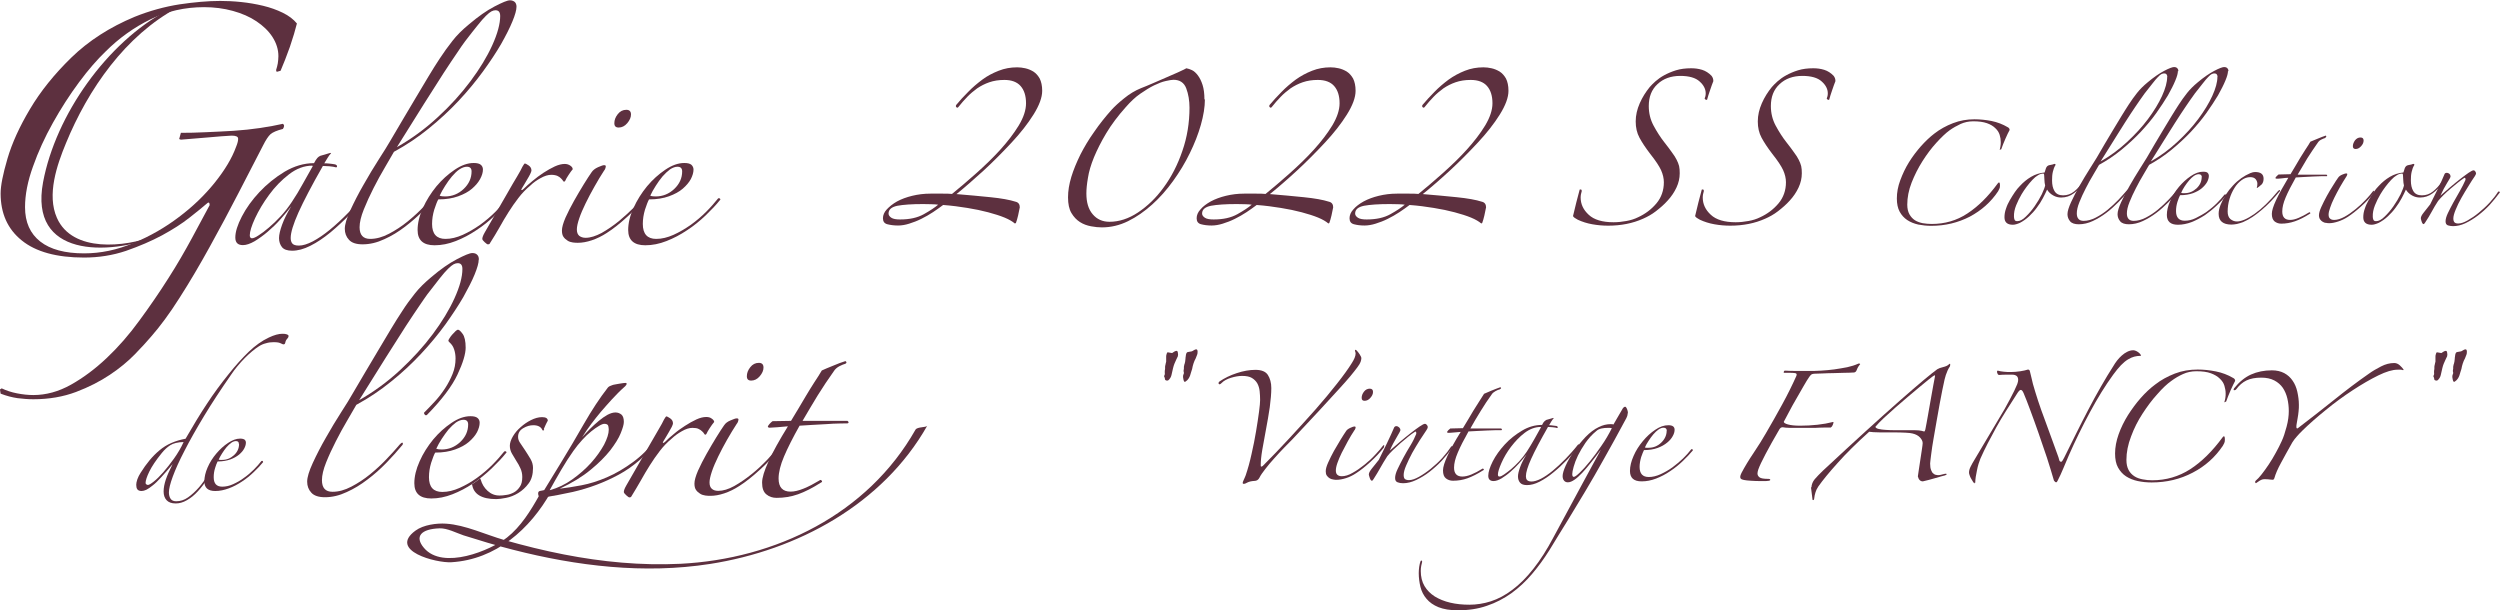 <?xml version="1.0" encoding="UTF-8"?>
<svg id="_レイヤー_2" data-name="レイヤー 2" xmlns="http://www.w3.org/2000/svg" viewBox="0 0 160.74 39.25">
  <defs>
    <style>
      .cls-1 {
        fill: #5d303f;
      }
    </style>
  </defs>
  <g id="_テキスト" data-name="テキスト">
    <g>
      <path class="cls-1" d="M65.25,14.37c-.15-.13-.37-.26-.66-.38-.29-.12-.64-.23-1.05-.34-.41-.11-.85-.2-1.34-.28-.49-.08-1.01-.15-1.56-.19-.2.15-.41.3-.65.46-.24.16-.49.3-.75.43-.26.13-.52.23-.78.31-.25.08-.49.12-.72.12-.26,0-.48-.03-.68-.08s-.29-.18-.29-.39c0-.19.08-.39.25-.57s.39-.36.66-.51c.28-.15.6-.27.97-.36.37-.09.76-.14,1.18-.14h.77c.24,0,.44,0,.61.02.48-.39,1-.83,1.56-1.33s1.08-1,1.55-1.52.87-1.04,1.18-1.55.47-.99.47-1.43c0-.48-.12-.85-.35-1.11s-.58-.39-1.04-.39c-.36,0-.68.05-.97.15s-.54.23-.78.39c-.23.17-.45.35-.64.55-.2.2-.38.42-.56.64-.04.06-.09.07-.13.03-.05-.04-.05-.09-.02-.15.22-.27.48-.55.77-.84.28-.29.59-.55.91-.79s.67-.42,1.05-.57c.38-.15.77-.22,1.19-.22.17,0,.34.02.52.06.18.04.35.11.52.21.17.11.3.26.41.45.1.2.16.46.16.79,0,.43-.19.94-.56,1.53s-.84,1.19-1.41,1.8-1.16,1.21-1.8,1.8c-.64.58-1.22,1.09-1.74,1.51.75.06,1.48.13,2.18.2s1.25.17,1.62.29c.18.04.27.17.27.36-.03.15-.07.33-.11.53-.05.2-.09.36-.14.48l-.04.02ZM60.32,13.16c-.09-.01-.23-.03-.43-.03-.2,0-.38-.01-.54-.01-.72,0-1.27.04-1.65.11-.38.08-.57.24-.57.5,0,.1.06.19.18.27.12.08.31.11.56.11.62,0,1.12-.11,1.53-.34.41-.23.71-.43.92-.61Z"/>
      <path class="cls-1" d="M77.47,6.39c0,.49-.09,1.04-.26,1.64-.17.6-.41,1.21-.71,1.82-.3.62-.66,1.21-1.07,1.78-.41.57-.86,1.08-1.35,1.52s-1,.8-1.55,1.07c-.55.27-1.11.4-1.68.4-.21,0-.44-.02-.7-.07s-.49-.13-.71-.27c-.22-.14-.4-.33-.55-.58s-.22-.59-.22-1.01.07-.84.21-1.31c.14-.46.34-.94.58-1.43.25-.49.54-.98.89-1.47.34-.5.72-.97,1.12-1.42.19-.21.46-.46.81-.74.34-.28.71-.5,1.08-.65.23-.09.48-.19.75-.31l.83-.36c.28-.12.54-.23.78-.34.24-.11.43-.2.56-.27.11.02.23.06.36.12s.26.18.38.34c.12.16.22.36.3.61.08.25.12.56.12.93ZM76.48,6.93c0-.46-.07-.88-.21-1.25s-.42-.55-.82-.55c-.11,0-.27.03-.5.08s-.48.15-.75.28-.57.32-.89.54-.62.51-.92.85c-.51.57-.93,1.13-1.26,1.68s-.59,1.07-.79,1.55c-.2.49-.33.93-.39,1.33-.07.4-.1.73-.1,1,0,.57.13,1.02.41,1.34.27.32.63.48,1.08.48.61,0,1.23-.2,1.83-.6s1.16-.93,1.65-1.61c.5-.68.9-1.46,1.2-2.34.31-.89.46-1.82.46-2.79Z"/>
      <path class="cls-1" d="M85.41,14.37c-.15-.13-.37-.26-.66-.38-.29-.12-.64-.23-1.05-.34-.41-.11-.85-.2-1.34-.28-.49-.08-1.01-.15-1.56-.19-.2.15-.41.3-.65.46-.24.16-.49.3-.75.43-.26.13-.52.23-.78.31-.25.08-.5.12-.72.12-.26,0-.48-.03-.67-.08-.2-.05-.29-.18-.29-.39,0-.19.08-.39.25-.57.16-.19.39-.36.66-.51.28-.15.6-.27.97-.36.37-.09.76-.14,1.18-.14h.76c.24,0,.44,0,.61.02.48-.39,1-.83,1.56-1.33s1.08-1,1.55-1.52.87-1.04,1.18-1.55c.31-.52.47-.99.47-1.43,0-.48-.12-.85-.35-1.11s-.58-.39-1.05-.39c-.36,0-.68.05-.97.15s-.54.23-.78.39c-.23.17-.45.35-.64.55-.2.2-.38.42-.56.64-.04.06-.09.07-.13.03-.05-.04-.05-.09-.02-.15.23-.27.48-.55.77-.84.28-.29.59-.55.91-.79.32-.23.67-.42,1.05-.57.38-.15.77-.22,1.19-.22.17,0,.34.02.52.06.18.04.35.11.52.21.17.11.3.26.41.45.1.2.16.46.16.79,0,.43-.19.94-.56,1.53s-.84,1.19-1.41,1.8-1.16,1.21-1.8,1.8-1.22,1.09-1.74,1.51c.75.06,1.48.13,2.18.2s1.25.17,1.62.29c.18.04.27.17.27.36-.03.15-.07.33-.11.53-.05.2-.09.36-.14.48l-.04.02ZM80.48,13.16c-.09-.01-.23-.03-.43-.03-.2,0-.38-.01-.54-.01-.72,0-1.27.04-1.65.11-.38.08-.57.24-.57.5,0,.1.06.19.18.27s.31.11.56.11c.62,0,1.12-.11,1.53-.34.41-.23.71-.43.92-.61Z"/>
      <path class="cls-1" d="M95.24,14.37c-.15-.13-.37-.26-.66-.38-.29-.12-.64-.23-1.05-.34-.41-.11-.85-.2-1.34-.28-.49-.08-1.01-.15-1.56-.19-.2.15-.41.3-.65.46-.24.16-.49.3-.75.43-.26.13-.52.23-.78.31-.25.08-.5.12-.72.12-.26,0-.48-.03-.67-.08-.2-.05-.29-.18-.29-.39,0-.19.08-.39.25-.57.16-.19.39-.36.66-.51.28-.15.6-.27.97-.36.37-.09.76-.14,1.18-.14h.76c.24,0,.44,0,.61.02.48-.39,1-.83,1.56-1.33s1.08-1,1.55-1.52.87-1.04,1.18-1.55c.31-.52.47-.99.47-1.43,0-.48-.12-.85-.35-1.11s-.58-.39-1.05-.39c-.36,0-.68.05-.97.15s-.54.23-.78.39c-.23.17-.45.35-.64.55-.2.2-.38.42-.56.64-.04.06-.09.07-.13.03-.05-.04-.05-.09-.02-.15.23-.27.48-.55.77-.84.28-.29.59-.55.91-.79.32-.23.67-.42,1.05-.57.38-.15.77-.22,1.19-.22.17,0,.34.02.52.06.18.04.35.11.52.21.17.11.3.26.41.45.1.2.16.46.16.79,0,.43-.19.94-.56,1.53s-.84,1.19-1.41,1.8-1.16,1.21-1.8,1.8-1.22,1.09-1.74,1.51c.75.06,1.48.13,2.18.2s1.25.17,1.62.29c.18.04.27.17.27.36-.03.15-.07.33-.11.53-.05.2-.09.36-.14.48l-.04.02ZM90.32,13.16c-.09-.01-.23-.03-.43-.03-.2,0-.38-.01-.54-.01-.72,0-1.27.04-1.65.11-.38.08-.57.24-.57.5,0,.1.06.19.18.27s.31.11.56.11c.62,0,1.12-.11,1.53-.34.41-.23.71-.43.92-.61Z"/>
      <path class="cls-1" d="M110.16,5.22c-.06.15-.13.34-.21.58-.08.24-.15.44-.19.61-.06.03-.11,0-.16-.07.04-.09.07-.2.07-.34,0-.27-.13-.53-.39-.76-.26-.24-.68-.36-1.25-.36-.6,0-1.09.18-1.46.53-.38.35-.56.82-.56,1.41,0,.45.1.87.31,1.26.21.39.44.75.7,1.08.2.25.36.47.48.64.13.17.23.33.3.47s.13.28.16.41c.03.13.04.28.04.46,0,.32-.07.62-.21.92s-.33.58-.56.83c-.23.26-.49.48-.76.69s-.55.36-.82.48c-.67.3-1.42.45-2.25.45-.35,0-.69-.03-1.02-.09-.34-.06-.65-.16-.93-.29-.08-.04-.14-.09-.2-.12-.06-.04-.1-.08-.11-.12.06-.25.13-.54.21-.87.08-.32.15-.59.21-.8,0-.03.02-.04.07-.04s.07.04.07.11c-.04.13-.07.27-.07.41,0,.42.17.79.52,1.11.34.32.88.48,1.6.48.27,0,.54-.03.82-.08.28-.05.53-.13.75-.24.46-.21.86-.51,1.18-.89s.48-.84.48-1.36c0-.25-.06-.51-.18-.78-.12-.26-.35-.61-.7-1.05-.3-.39-.53-.74-.69-1.04s-.24-.64-.24-1.04.09-.78.26-1.17c.17-.39.39-.73.64-1.04.09-.1.21-.23.37-.37s.34-.27.56-.39c.22-.12.47-.23.76-.32.29-.09.62-.13.98-.13.24,0,.47.03.7.1.22.07.43.2.61.39.08.11.11.21.11.32Z"/>
      <path class="cls-1" d="M118.01,5.22c-.06.15-.13.34-.21.58-.08.24-.15.44-.19.61-.06.03-.11,0-.16-.07.04-.09.07-.2.07-.34,0-.27-.13-.53-.39-.76-.26-.24-.68-.36-1.25-.36-.6,0-1.09.18-1.46.53-.38.35-.56.82-.56,1.41,0,.45.1.87.31,1.26.21.39.44.75.7,1.08.2.25.36.47.48.64.13.17.23.33.3.47s.13.28.16.41c.03.13.04.28.04.46,0,.32-.07.62-.21.92s-.33.58-.56.83c-.23.26-.49.48-.76.69s-.55.36-.82.48c-.67.3-1.42.45-2.25.45-.35,0-.69-.03-1.02-.09-.34-.06-.65-.16-.93-.29-.08-.04-.14-.09-.2-.12-.06-.04-.1-.08-.11-.12.06-.25.13-.54.21-.87.08-.32.15-.59.21-.8,0-.03.02-.04.07-.04s.07.04.07.11c-.04.13-.07.27-.07.41,0,.42.17.79.52,1.11.34.32.88.48,1.6.48.27,0,.54-.03.82-.08.28-.05.53-.13.75-.24.46-.21.86-.51,1.18-.89s.48-.84.48-1.36c0-.25-.06-.51-.18-.78-.12-.26-.35-.61-.7-1.05-.3-.39-.53-.74-.69-1.04s-.24-.64-.24-1.04.09-.78.26-1.17c.17-.39.39-.73.64-1.04.09-.1.21-.23.37-.37s.34-.27.56-.39c.22-.12.47-.23.76-.32.29-.09.62-.13.98-.13.24,0,.47.03.7.1.22.07.43.2.61.39.08.11.11.21.11.32Z"/>
      <path class="cls-1" d="M128.57,9.64s.04-.13.05-.23c.02-.11.02-.2.02-.28,0-.15-.02-.3-.07-.46-.05-.16-.14-.3-.28-.43-.13-.13-.31-.24-.54-.32-.23-.08-.52-.12-.88-.12-.29,0-.56.06-.81.17-.25.12-.49.25-.71.41-.25.18-.53.45-.85.8-.32.35-.61.74-.89,1.18-.28.44-.51.9-.7,1.38-.19.49-.28.96-.28,1.42,0,.25.05.46.14.62s.21.29.35.38c.14.09.31.15.5.19.19.03.38.05.58.05.84,0,1.61-.22,2.29-.67.69-.45,1.34-1.09,1.96-1.94.03-.04.06-.06.08-.06.04,0,.06.07.06.21,0,.08-.01.15-.04.2-.02.05-.05.11-.08.16-.46.69-1.07,1.23-1.82,1.63-.76.39-1.58.59-2.48.59-.29,0-.57-.03-.83-.08-.26-.06-.5-.15-.71-.29s-.37-.32-.49-.54-.18-.51-.18-.85c0-.38.07-.77.22-1.17.15-.4.33-.79.56-1.16.23-.37.49-.71.77-1.03.29-.32.57-.59.86-.81.36-.28.76-.5,1.2-.67.44-.17.9-.25,1.38-.25.36,0,.73.04,1.1.11.38.08.72.21,1.04.4.08.04.12.1.12.18-.07.12-.16.31-.27.56-.11.25-.2.48-.27.68l-.13.04Z"/>
      <path class="cls-1" d="M133.97,11.8c-.17.23-.38.44-.62.62-.25.19-.52.28-.83.28-.17,0-.34-.04-.5-.13s-.3-.21-.4-.38c-.07.16-.16.34-.27.55s-.24.41-.39.61c-.15.21-.32.39-.5.56-.18.17-.38.31-.59.42-.18.08-.33.12-.45.12-.36,0-.54-.16-.54-.48,0-.18.03-.37.1-.56.06-.19.15-.38.25-.55s.21-.35.32-.51.22-.29.32-.39c.21-.23.45-.43.72-.59.27-.16.56-.25.87-.28.02-.08.05-.17.09-.28.04-.1.11-.17.21-.19l.15-.03c.05,0,.1-.03.14-.04.03-.02.06-.02.09,0s.04.04.01.08c-.07.11-.12.25-.16.42s-.05.35-.05.55c0,.28.05.51.16.69.11.18.29.27.55.27s.5-.08.71-.25.38-.36.53-.56c.02-.05.05-.06.1-.04.05.02.05.05,0,.09ZM131.49,11.9c-.02-.09-.04-.2-.04-.31-.01-.12-.02-.24-.02-.35,0-.05-.02-.08-.06-.08-.11,0-.23.04-.34.11-.12.07-.24.17-.36.3s-.24.27-.36.43-.23.32-.33.49c-.13.22-.25.46-.35.71-.1.25-.15.5-.14.73,0,.07.01.13.04.2.02.06.08.09.17.09.17,0,.35-.09.55-.29.2-.19.39-.41.57-.67.18-.26.33-.51.46-.77.12-.26.2-.46.22-.6Z"/>
      <path class="cls-1" d="M140.03,4.57c0,.14-.05.34-.17.62-.11.27-.27.58-.47.94-.21.35-.46.73-.75,1.14s-.63.81-1,1.21c-.38.4-.79.78-1.24,1.15s-.93.69-1.44.97c-.09.16-.22.38-.38.65-.16.27-.32.55-.47.85-.16.3-.29.6-.41.89s-.17.54-.17.73c0,.32.15.48.44.48.25,0,.51-.07.78-.21.27-.14.53-.31.77-.51.24-.2.47-.41.69-.64.21-.23.4-.43.55-.61.07-.07.11-.09.12-.05,0,.04,0,.07-.04.11-.18.22-.39.46-.64.71s-.5.48-.78.69-.56.38-.86.52c-.3.14-.6.21-.9.21-.26,0-.45-.06-.56-.19s-.17-.28-.17-.46.08-.44.23-.77c.15-.33.34-.69.55-1.06s.42-.72.63-1.05c.21-.33.37-.58.47-.75.17-.29.35-.59.53-.91.18-.31.37-.62.55-.92.18-.3.35-.59.52-.86.17-.27.32-.52.46-.73.17-.26.34-.5.53-.74.18-.23.41-.46.69-.69.38-.32.73-.56,1.05-.73s.54-.25.65-.25c.08,0,.14.02.19.07.05.04.08.11.08.2ZM139.35,4.96c0-.16-.07-.24-.2-.24-.05,0-.1.01-.17.04-.06.03-.14.09-.23.19-.09.09-.21.23-.34.4s-.31.39-.52.66c-.08.11-.19.27-.34.48-.15.21-.33.49-.56.83-.22.34-.5.77-.81,1.27-.32.5-.69,1.1-1.12,1.79.6-.34,1.16-.75,1.69-1.24.53-.49.98-.98,1.36-1.49.38-.51.68-1,.9-1.48.22-.48.33-.89.33-1.22Z"/>
      <path class="cls-1" d="M143.25,4.57c0,.14-.05.34-.17.62-.11.27-.27.58-.47.94-.21.35-.46.73-.75,1.14s-.63.81-1,1.21c-.38.4-.79.78-1.24,1.15s-.93.69-1.44.97c-.09.16-.22.38-.38.65-.16.27-.32.55-.47.85-.16.3-.29.6-.41.89s-.17.54-.17.73c0,.32.15.48.44.48.25,0,.51-.07.78-.21.27-.14.53-.31.77-.51.24-.2.47-.41.69-.64.21-.23.4-.43.55-.61.07-.07.11-.09.12-.05,0,.04,0,.07-.04.11-.18.22-.39.46-.64.71s-.5.48-.78.69-.56.38-.86.52c-.3.14-.6.21-.9.21-.26,0-.45-.06-.56-.19s-.17-.28-.17-.46.08-.44.23-.77c.15-.33.34-.69.55-1.06s.42-.72.63-1.05c.21-.33.37-.58.47-.75.17-.29.35-.59.53-.91.18-.31.37-.62.55-.92.18-.3.35-.59.52-.86.17-.27.32-.52.46-.73.17-.26.34-.5.53-.74.18-.23.41-.46.69-.69.38-.32.73-.56,1.05-.73s.54-.25.65-.25c.08,0,.14.02.19.07.05.04.08.11.08.2ZM142.58,4.96c0-.16-.07-.24-.2-.24-.05,0-.1.01-.17.04-.06.03-.14.09-.23.19-.09.09-.21.23-.34.4s-.31.39-.52.66c-.08.11-.19.27-.34.48-.15.21-.33.49-.56.83-.22.34-.5.77-.81,1.27-.32.5-.69,1.1-1.12,1.79.6-.34,1.16-.75,1.69-1.24.53-.49.98-.98,1.36-1.49.38-.51.68-1,.9-1.48.22-.48.33-.89.33-1.22Z"/>
      <path class="cls-1" d="M143.14,12.56c-.17.21-.37.43-.61.65-.23.22-.49.43-.76.62-.28.18-.56.33-.86.45-.29.11-.59.17-.88.17-.47,0-.71-.21-.71-.63,0-.28.07-.58.22-.91.14-.33.33-.62.56-.9.23-.27.48-.5.76-.69.28-.19.54-.28.79-.28.14,0,.24.02.29.07.05.05.08.12.08.2,0,.12-.04.25-.11.39-.08.14-.19.27-.34.4-.15.13-.34.23-.57.32-.23.08-.5.13-.83.13-.05.09-.1.23-.17.43-.06.2-.09.39-.09.59,0,.41.19.62.56.62.23,0,.47-.05.71-.17s.48-.25.71-.41c.23-.17.44-.34.64-.54s.36-.38.49-.55c.02-.02.04-.03.07-.02.02.01.04.03.04.06ZM141.57,11.4c0-.13-.07-.2-.2-.2-.1,0-.2.04-.31.11-.11.08-.21.17-.31.29s-.2.25-.29.39c-.09.14-.17.28-.22.41.02,0,.05.02.1.02.05,0,.09,0,.12,0,.29,0,.54-.1.77-.31.22-.21.33-.45.33-.73Z"/>
      <path class="cls-1" d="M146.54,12.34c-.15.19-.32.38-.51.58-.19.2-.38.38-.58.55s-.4.33-.61.47c-.21.14-.41.25-.6.33-.15.06-.29.1-.41.13-.12.02-.24.04-.35.04-.55,0-.83-.23-.83-.69,0-.18.04-.37.12-.57.19-.47.46-.89.8-1.25.34-.37.72-.63,1.12-.8.12-.05.22-.07.3-.07.37,0,.55.14.55.43,0,.15-.04.26-.1.34-.06.06-.16.15-.3.25h-.04c.03-.09.04-.18.04-.27,0-.1-.04-.2-.11-.29-.08-.09-.19-.13-.35-.13-.19,0-.37.06-.55.19s-.33.29-.46.5-.24.44-.32.71c-.08.26-.12.54-.12.82,0,.21.06.37.17.47.12.1.26.16.43.16.28,0,.66-.16,1.13-.49.47-.33.98-.82,1.52-1.48.05-.05.09-.06.11-.04.02.03.01.06-.04.11Z"/>
      <path class="cls-1" d="M149.51,8.87c-.08.02-.17.06-.27.11-.1.05-.17.12-.22.2-.23.32-.45.66-.67,1-.21.35-.42.7-.62,1.05h1.86s.04.04.04.06,0,.04-.03.04c-.08,0-.2,0-.36,0-.16,0-.33.01-.53.02-.19.01-.38.02-.58.03-.2.01-.38.02-.52.03-.28.5-.5.92-.65,1.28-.15.35-.22.65-.22.91,0,.36.17.54.5.54.16,0,.34-.04.55-.13s.42-.2.65-.34c.03-.03.06-.03.09,0,.03.04.02.06-.03.08-.34.22-.66.38-.95.48s-.58.15-.88.15c-.16,0-.3-.05-.42-.14-.12-.1-.18-.26-.18-.49,0-.2.09-.49.27-.88.18-.39.45-.87.79-1.44-.12,0-.27.02-.44.04s-.28.02-.31.02c-.05,0-.08-.02-.08-.06.04-.07.11-.14.2-.21l.77-.02c.09-.15.19-.32.3-.5.11-.19.22-.37.33-.56.11-.18.22-.36.34-.54.12-.17.22-.34.31-.49.11-.05.26-.11.46-.19.19-.08.37-.15.52-.2.02,0,.03.01.04.04,0,.03,0,.05-.04.07Z"/>
      <path class="cls-1" d="M152.64,12.39c-.24.31-.51.6-.83.88-.31.28-.59.5-.85.67-.2.13-.41.23-.62.3-.21.07-.4.11-.57.11-.06,0-.13,0-.21-.02-.08,0-.15-.03-.22-.07-.07-.04-.12-.09-.17-.16-.04-.06-.07-.15-.07-.26,0-.13.05-.31.15-.53.1-.22.22-.46.35-.7s.27-.47.41-.69c.13-.22.24-.38.32-.49.05-.08.14-.15.26-.2.12-.05.21-.08.25-.08.05,0,.08.01.08.04,0,.02,0,.05-.02.09s-.03.07-.05.09c-.13.2-.26.42-.4.66-.13.24-.26.47-.37.7-.11.23-.2.43-.26.62-.07.19-.1.34-.1.45,0,.12.03.21.1.26.07.06.15.08.26.08.2,0,.42-.07.66-.2.24-.13.48-.3.71-.49.24-.19.45-.39.65-.6.2-.21.35-.39.46-.54.05-.05.08-.06.08-.04,0,.03,0,.06-.02.11ZM151.97,9.04c0,.12-.05.24-.16.36-.11.12-.22.18-.35.18-.12,0-.18-.06-.18-.18,0-.13.05-.25.14-.38.1-.12.21-.18.35-.18.13,0,.2.06.2.19Z"/>
      <path class="cls-1" d="M157.04,11.8c-.17.23-.38.44-.62.62-.25.19-.52.28-.83.28-.17,0-.34-.04-.5-.13s-.3-.21-.4-.38c-.07.16-.16.34-.27.55s-.24.41-.39.61c-.15.21-.32.39-.5.56-.18.17-.38.31-.59.42-.18.08-.33.12-.45.12-.36,0-.54-.16-.54-.48,0-.18.03-.37.1-.56.06-.19.15-.38.25-.55s.21-.35.32-.51.22-.29.32-.39c.21-.23.45-.43.72-.59.27-.16.56-.25.87-.28.02-.08.05-.17.09-.28.04-.1.11-.17.21-.19l.15-.03c.05,0,.1-.03.14-.04.03-.02.06-.02.09,0s.04.04.01.08c-.07.11-.12.25-.16.42s-.05.35-.05.55c0,.28.05.51.16.69.11.18.29.27.55.27s.5-.08.71-.25.38-.36.53-.56c.02-.05.05-.06.1-.04.05.02.05.05,0,.09ZM154.56,11.9c-.02-.09-.04-.2-.04-.31-.01-.12-.02-.24-.02-.35,0-.05-.02-.08-.06-.08-.11,0-.23.04-.34.11-.12.07-.24.17-.36.3s-.24.27-.36.43-.23.32-.33.49c-.13.22-.25.46-.35.71-.1.25-.15.5-.14.73,0,.07.01.13.04.2.02.06.08.09.17.09.17,0,.35-.09.55-.29.2-.19.39-.41.57-.67.18-.26.33-.51.46-.77.12-.26.2-.46.22-.6Z"/>
      <path class="cls-1" d="M160.7,12.41c-.18.25-.39.5-.62.76-.23.25-.49.48-.75.68s-.54.37-.81.5c-.28.13-.54.19-.8.19-.12,0-.23-.02-.33-.05-.1-.04-.15-.12-.15-.26s.05-.32.15-.53.22-.44.35-.68c.13-.24.28-.49.42-.74s.26-.48.35-.69c.02-.05.02-.09,0-.13-.02-.04-.05-.04-.1,0-.11.07-.24.17-.39.29-.15.12-.3.25-.46.38s-.3.27-.45.41c-.14.14-.26.27-.35.38-.16.25-.3.48-.41.69s-.26.45-.43.71c-.04.06-.07.09-.09.09-.05,0-.09-.05-.13-.17s-.05-.18-.05-.21c0-.09.06-.21.19-.37.12-.16.26-.33.41-.52.16-.32.33-.66.5-1.01.17-.36.32-.67.43-.95.03-.05.08-.07.14-.07s.11.02.17.07c.05.05.07.11.07.17,0,.04-.07.18-.22.41-.15.24-.29.51-.43.82.19-.17.4-.35.62-.54.23-.19.44-.37.65-.53.21-.16.38-.29.54-.4.15-.1.26-.16.32-.16.04,0,.08.02.11.07s.05.09.05.13-.03.1-.08.18c-.11.16-.25.37-.4.62-.16.25-.31.51-.46.77-.15.26-.27.52-.37.76-.1.24-.15.43-.15.57,0,.12.03.2.08.25s.13.07.24.07c.17,0,.37-.07.6-.2s.47-.29.71-.49c.24-.2.48-.41.7-.65.22-.24.4-.47.54-.69.02-.03.05-.04.09-.02s.04.05-.01.11Z"/>
    </g>
    <g>
      <path class="cls-1" d="M74.85,24.23c0-.05,0-.09.03-.13.02-.03.02-.07.01-.12,0-.05,0-.09,0-.13s.02-.09.02-.13c0-.06,0-.1,0-.14s.01-.07.02-.11c0-.03.01-.06.02-.1s.02-.07.03-.12c0-.05,0-.11,0-.16s0-.12,0-.17.01-.11.03-.16c.01-.05.03-.09.06-.11l.29.05s.07-.04.11-.07c.04-.03.08-.05.12-.06.04-.01.07-.02.09,0,.02,0,.04.04.05.09.02.1.02.18,0,.25-.03.07-.07.15-.11.23-.05.1-.08.18-.11.25-.03.07-.06.17-.09.29-.03.16-.07.31-.1.44-.03.13-.1.24-.2.33-.06.03-.11.03-.16,0-.03,0-.06-.04-.06-.09,0-.05-.02-.09-.04-.13ZM76.07,24.2c0-.06,0-.1.02-.12s.03-.07.03-.12c-.02-.06-.02-.1-.02-.13s.01-.08.02-.13c0-.05,0-.09,0-.12,0-.03.01-.07.02-.1,0-.03.02-.07.03-.1s.02-.08.03-.13.01-.11.02-.17,0-.12.02-.18c0-.06.02-.11.03-.16.02-.05.04-.08.08-.1l.28-.05s.07-.03.11-.06c.04-.03.08-.04.12-.06.04-.01.07-.01.09,0,.02.01.04.04.05.1,0,.09,0,.17-.03.24-.03.07-.06.15-.09.23-.06.1-.1.21-.14.32-.04.12-.07.24-.09.36-.03.08-.05.15-.07.22-.02.07-.04.14-.06.2-.02.06-.05.12-.08.17-.03.05-.07.1-.11.14-.03.02-.07.05-.1.08-.03.03-.06.03-.08.01-.03-.02-.04-.07-.06-.14-.01-.07-.02-.13-.03-.18Z"/>
      <path class="cls-1" d="M81.18,29.97c.56-.56,1.14-1.16,1.72-1.79.58-.63,1.14-1.24,1.67-1.84.53-.6.99-1.16,1.4-1.68.41-.52.72-.95.93-1.29.17-.26.26-.47.26-.64,0-.03,0-.06-.02-.1-.01-.03-.02-.06-.02-.08,0-.04.01-.06.03-.06.03,0,.06.02.08.05.05.05.12.13.19.24.07.11.11.19.11.25,0,.07-.02.15-.05.24-.03.09-.1.2-.21.35-.11.15-.26.34-.45.57-.19.23-.45.52-.78.88-.33.36-.73.8-1.21,1.32-.48.51-1.05,1.13-1.72,1.84-.16.16-.35.35-.56.57s-.42.44-.63.68c-.21.23-.4.46-.57.68-.17.22-.3.4-.37.55-.07.14-.18.21-.32.21-.2.01-.35.05-.45.1-.1.06-.18.09-.25.09-.04,0-.06-.02-.06-.06,0-.03.02-.09.06-.18s.09-.19.13-.3c.14-.41.27-.87.38-1.38.12-.51.21-.99.29-1.46.08-.47.14-.88.19-1.25.05-.37.07-.62.07-.76,0-.19-.01-.38-.03-.57-.02-.19-.07-.35-.15-.5-.08-.14-.2-.26-.35-.35-.15-.09-.36-.13-.63-.13-.21,0-.45.04-.71.12s-.47.19-.61.34c-.09.09-.14.1-.18.05-.03-.05-.01-.11.06-.16.31-.21.67-.39,1.1-.53.42-.14.82-.21,1.2-.21.39,0,.66.11.8.33.14.22.22.5.22.84,0,.36-.04.78-.1,1.24-.07.47-.15.94-.24,1.41-.09.47-.17.91-.24,1.32s-.1.74-.1,1c0,.05.01.08.03.08.03,0,.06-.01.08-.03Z"/>
      <path class="cls-1" d="M88.99,28.76c-.26.33-.55.64-.88.94-.33.3-.63.54-.91.72-.21.14-.43.25-.65.32-.22.07-.43.11-.61.11-.06,0-.14,0-.22-.02-.09-.01-.16-.04-.23-.08-.07-.04-.13-.1-.18-.17-.05-.07-.07-.16-.07-.28,0-.14.05-.33.16-.57.11-.24.23-.49.37-.74s.29-.5.43-.73c.14-.23.26-.41.34-.53.05-.09.15-.16.28-.22.13-.06.22-.09.26-.09.05,0,.08.02.08.05,0,.02,0,.05-.02.1s-.03.07-.06.1c-.14.21-.28.45-.42.7-.14.26-.27.5-.39.74-.12.24-.21.46-.28.66-.07.2-.1.36-.1.48,0,.13.03.22.1.28.07.06.16.09.28.09.21,0,.45-.07.7-.22.26-.14.51-.32.76-.52.25-.2.48-.41.69-.64.21-.22.38-.42.49-.57.05-.05.08-.07.09-.04,0,.03,0,.07-.02.12ZM88.28,25.2c0,.13-.06.26-.17.38-.11.13-.24.19-.37.19-.13,0-.19-.06-.19-.19,0-.14.05-.27.15-.4.1-.13.23-.19.37-.19.14,0,.21.07.21.21Z"/>
      <path class="cls-1" d="M93.38,28.79c-.19.27-.41.53-.66.81-.25.27-.52.51-.8.73s-.57.39-.86.53c-.29.14-.58.21-.85.21-.13,0-.25-.02-.35-.06-.11-.04-.16-.13-.16-.28s.05-.34.16-.57.23-.47.37-.73c.14-.26.29-.52.45-.78s.28-.51.37-.73c.02-.05.02-.1,0-.14-.02-.04-.05-.04-.1,0-.12.07-.26.18-.41.3-.16.13-.32.26-.49.41s-.32.29-.48.44c-.15.15-.28.28-.37.4-.17.27-.32.51-.44.73s-.27.47-.45.75c-.04.06-.07.1-.1.1-.05,0-.1-.06-.14-.18s-.06-.19-.06-.22c0-.1.07-.23.2-.39.13-.17.28-.35.44-.55.17-.34.35-.7.53-1.08.18-.38.34-.72.46-1.01.03-.05.08-.08.14-.08s.12.03.18.08c.05.05.08.11.08.18,0,.04-.08.19-.23.44-.15.25-.31.54-.45.87.2-.18.42-.37.66-.57.24-.2.47-.39.69-.56.22-.17.41-.31.57-.42.16-.11.28-.17.34-.17.04,0,.08.02.12.07s.06.09.06.14-.03.11-.08.19c-.12.17-.26.39-.43.65-.17.27-.33.54-.49.82-.15.28-.28.55-.39.81-.11.25-.16.46-.16.61,0,.13.03.22.08.26s.14.07.26.07c.18,0,.39-.07.64-.21s.5-.31.76-.52c.26-.21.51-.44.74-.69.23-.26.42-.5.57-.73.02-.03.05-.04.1-.02s.04.06-.02.12Z"/>
      <path class="cls-1" d="M96.44,25.03c-.09.02-.18.06-.29.12-.11.06-.19.13-.24.21-.25.34-.48.7-.71,1.07-.23.37-.45.74-.66,1.12h1.98s.05.04.05.06-.01.04-.03.05c-.09,0-.21,0-.38,0-.17,0-.36.01-.56.02-.2.01-.41.02-.62.03-.21.01-.4.02-.56.03-.3.53-.53.98-.69,1.36-.16.37-.24.7-.24.97,0,.38.18.57.53.57.17,0,.36-.04.58-.13s.45-.21.69-.36c.03-.03.06-.03.1,0,.03.04.02.07-.03.09-.36.23-.7.4-1,.51s-.62.16-.94.16c-.17,0-.32-.05-.45-.15-.13-.1-.19-.27-.19-.52,0-.21.1-.53.29-.94.19-.41.47-.93.85-1.53-.13.01-.28.02-.47.04s-.29.02-.33.02c-.05,0-.08-.02-.08-.06.04-.07.11-.15.21-.22l.81-.02c.1-.16.2-.34.32-.53.12-.2.23-.39.35-.59.12-.2.24-.39.36-.57.12-.19.23-.36.33-.52.12-.05.28-.12.49-.21.21-.09.39-.15.55-.21.02,0,.04.01.05.04.01.03,0,.05-.05.07Z"/>
      <path class="cls-1" d="M101.56,28.66c-.24.3-.51.6-.8.9-.29.3-.59.58-.89.82-.3.25-.59.44-.88.59-.29.15-.56.22-.81.22-.21,0-.36-.05-.45-.16s-.13-.24-.13-.4c0-.15.05-.35.14-.6.09-.25.23-.52.41-.81-.14.18-.3.37-.48.57-.18.2-.37.39-.56.55-.19.17-.38.3-.57.42-.19.11-.36.17-.51.17-.22,0-.34-.11-.34-.34,0-.24.1-.55.29-.93.19-.37.45-.73.77-1.08.32-.35.69-.64,1.11-.89.41-.25.85-.37,1.29-.37.05-.11.1-.18.14-.22s.09-.07.13-.1l.45-.13.03.02c-.05.05-.1.12-.15.2s-.1.16-.15.25c.05,0,.13,0,.24.02.11.01.19.02.24.03.05.02.08.05.08.08s-.02.05-.05.05c-.06-.02-.16-.04-.29-.05s-.22-.02-.29-.02c-.49.86-.85,1.54-1.08,2.05-.23.51-.34.88-.34,1.12,0,.1.02.18.07.24.05.06.15.1.29.1.17,0,.37-.06.61-.18.23-.12.48-.29.75-.51.26-.22.54-.47.82-.76.28-.29.55-.59.8-.91.02-.03.04-.04.06-.02.02.02.03.04.03.07ZM99.07,27.45c-.36,0-.71.13-1.04.38-.33.25-.62.56-.88.9-.26.34-.46.69-.61,1.03-.15.34-.23.59-.23.75,0,.09.03.13.1.13s.16-.04.29-.13.28-.2.45-.34.34-.31.52-.5.34-.4.49-.62c.17-.26.33-.53.49-.81.16-.29.3-.54.43-.77l-.02-.02Z"/>
      <path class="cls-1" d="M104.65,26.59c0,.1-.03.19-.08.29-.53.99-1.01,1.86-1.44,2.62-.42.76-.83,1.46-1.21,2.1-.38.64-.76,1.26-1.13,1.87-.37.6-.77,1.24-1.18,1.92-.34.54-.71,1.05-1.11,1.52-.4.47-.84.88-1.32,1.23-.48.34-1.01.62-1.58.81-.57.2-1.19.29-1.87.29-.5,0-.91-.07-1.24-.2-.32-.13-.58-.31-.77-.54-.19-.22-.32-.48-.39-.76-.07-.29-.11-.59-.11-.89,0-.13.01-.26.03-.41.02-.14.05-.26.08-.34.01-.04.03-.06.06-.06s.05.03.05.08c-.02.07-.04.16-.06.26s-.03.21-.03.33c0,.37.08.7.24.97.16.27.38.49.66.67.28.17.61.31,1,.4.38.09.79.13,1.23.13s.92-.07,1.38-.22c.46-.15.92-.39,1.38-.74.46-.34.91-.79,1.35-1.35.44-.55.87-1.23,1.3-2.04.28-.51.57-1.05.88-1.63.31-.58.61-1.12.89-1.65.29-.53.54-1,.77-1.42.23-.42.4-.72.5-.92-.21.29-.42.56-.62.81-.2.25-.39.48-.57.67-.18.19-.34.34-.5.45-.16.11-.3.17-.43.17-.1,0-.18-.03-.24-.1-.06-.06-.1-.17-.1-.3,0-.16.07-.39.2-.68s.31-.6.53-.92.47-.62.74-.91c.28-.29.56-.5.85-.64.26-.13.51-.19.77-.19.07,0,.13,0,.18.02.08-.15.17-.3.26-.45.09-.15.18-.31.28-.48.07-.14.14-.21.21-.21.04,0,.08.05.12.14.04.1.06.19.06.27ZM103.63,27.53s-.07-.02-.13-.02h-.11c-.15,0-.29.01-.42.04s-.25.08-.34.17c-.27.22-.49.47-.69.75-.19.28-.35.55-.48.81-.13.27-.22.51-.28.73-.06.22-.09.37-.09.47,0,.12.03.18.1.18s.19-.09.38-.27c.19-.18.41-.42.65-.72.24-.3.49-.63.74-1,.26-.37.48-.75.67-1.13Z"/>
      <path class="cls-1" d="M108.85,28.95c-.18.22-.4.45-.65.69-.25.24-.52.46-.81.65-.29.2-.6.36-.91.48-.31.12-.62.18-.93.18-.5,0-.75-.22-.75-.67,0-.3.08-.62.23-.96.15-.35.35-.66.6-.96.24-.29.51-.54.8-.73.29-.2.57-.29.84-.29.15,0,.25.03.31.08.06.05.09.12.09.21,0,.13-.04.27-.12.41-.08.15-.2.29-.36.42-.16.13-.36.25-.61.34-.24.09-.54.14-.88.14-.05.1-.11.25-.18.45-.06.21-.1.42-.1.63,0,.44.2.65.59.65.24,0,.5-.06.76-.18s.51-.26.76-.44c.24-.18.47-.37.68-.57s.38-.4.52-.58c.02-.02.04-.03.07-.02.03.01.04.03.04.06ZM107.17,27.71c0-.14-.07-.21-.21-.21-.11,0-.21.04-.33.12-.11.08-.22.18-.33.31s-.21.27-.3.41c-.1.15-.18.29-.24.43.02.01.06.02.11.02.05,0,.1,0,.13,0,.31,0,.58-.11.81-.33.23-.22.35-.48.35-.77Z"/>
      <path class="cls-1" d="M117.89,27.17s-.02.07-.05.15c-.03.08-.07.13-.13.17-.12,0-.26,0-.44,0-.18,0-.36.01-.55.02-.19,0-.38,0-.57,0h-.51c-.17,0-.35,0-.55,0-.2,0-.35-.02-.47-.04-.09,0-.15.04-.21.13-.36.62-.66,1.15-.89,1.59s-.39.77-.47,1c-.03.1-.05.18-.05.25,0,.1.04.18.13.25.09.07.28.1.59.1.06,0,.1.02.1.06,0,.03-.03.05-.08.06-.06.01-.13.02-.19.02h-.18c-.33,0-.59,0-.79-.02-.2-.01-.35-.03-.45-.05-.11-.02-.17-.05-.2-.08-.03-.03-.04-.07-.04-.13s.03-.13.08-.24c.21-.4.47-.83.78-1.29s.57-.88.8-1.28c.34-.58.69-1.2,1.04-1.84.35-.64.65-1.25.91-1.83.04-.11.02-.16-.08-.18-.07-.01-.18-.02-.31-.02-.13,0-.24,0-.33,0-.05,0-.08,0-.09,0s0-.02,0-.04c0-.06.03-.1.08-.1.18.01.42.02.72.02h.83c.23,0,.49,0,.77-.02.28-.02.57-.04.85-.08.29-.04.56-.09.83-.14.27-.06.49-.13.69-.22.02-.01.04-.02.06-.02.05,0,.08.02.08.05-.1.11-.17.23-.22.37-.04.11-.11.16-.19.16-.19.01-.4.02-.62.02s-.45.01-.69.02c-.23,0-.46.01-.68.02s-.41.01-.57.02c-.09.01-.15.03-.18.06s-.08.08-.12.14c-.1.14-.22.34-.37.6-.15.26-.31.53-.47.82-.17.29-.32.56-.46.83s-.26.48-.34.64c0,.06.09.12.27.17.18.05.44.08.78.08.37,0,.74-.02,1.11-.06s.7-.1,1.01-.18l.03.03Z"/>
      <path class="cls-1" d="M116.47,31.33c.01-.19.08-.36.21-.52.13-.15.31-.34.53-.55,2.04-1.9,3.69-3.4,4.94-4.5s2.06-1.77,2.41-2.02c.08-.05.21-.1.38-.14s.29-.1.35-.16c.06-.06.1-.07.1-.02s0,.09-.02.14c-.11.16-.19.34-.26.55-.06.21-.11.38-.13.52-.01.04-.04.18-.09.42s-.1.53-.17.88c-.06.35-.13.72-.2,1.12-.07.4-.14.78-.2,1.15-.06.37-.12.7-.15.99-.04.29-.06.5-.07.61,0,.18.02.32.06.42.04.1.08.18.14.22.05.05.11.08.16.09.05.01.1.02.13.02.05,0,.12,0,.19-.02.07-.02.15-.04.24-.06.09-.02.13-.02.14.02,0,.03-.04.06-.12.08-.04.01-.12.03-.23.06-.11.03-.24.07-.38.11s-.29.08-.43.12c-.14.04-.27.07-.37.09-.16,0-.27-.11-.32-.32.01-.06.03-.2.06-.41.03-.21.07-.43.1-.66.04-.23.07-.45.1-.66.03-.21.05-.34.05-.41,0-.12-.06-.24-.17-.36-.11-.12-.27-.21-.49-.26-.07-.02-.22-.04-.43-.05s-.47-.02-.77-.02-.61,0-.91,0-.52-.02-.67-.04c-.81.73-1.49,1.4-2.03,2.01-.55.61-.96,1.11-1.24,1.51-.09.14-.15.26-.18.37-.04.11-.07.26-.09.44-.02.06-.05.08-.1.05l-.1-.8ZM120.58,27.44c.01.06.08.11.21.14s.28.05.45.06c.18.01.36.02.55.02h.48c.34,0,.62,0,.83,0,.21,0,.36.02.45.04.11.03.17.05.18.04.02,0,.03-.04.06-.12.04-.21.1-.5.16-.86.06-.36.13-.72.19-1.08.06-.36.12-.68.17-.95s.08-.43.09-.47c.02-.09.02-.13,0-.13-.02,0-.07.02-.16.09-.03.02-.12.09-.27.21-.15.12-.34.28-.57.47-.23.19-.48.4-.75.63-.27.23-.54.46-.8.69-.26.23-.5.45-.73.66s-.4.4-.54.56Z"/>
      <path class="cls-1" d="M126.95,31.09s-.05-.05-.09-.11c-.04-.06-.08-.13-.12-.2-.04-.07-.08-.14-.1-.22-.03-.07-.04-.13-.04-.18,0-.11.03-.23.1-.37.07-.14.14-.27.21-.38.13-.22.32-.54.57-.96.25-.42.6-1,1.04-1.75.25-.4.48-.81.7-1.23.22-.41.38-.74.48-.99.04-.11.06-.2.06-.27,0-.12-.03-.2-.1-.26-.07-.05-.16-.08-.28-.08-.13,0-.27,0-.43,0s-.3.01-.41.02c-.04,0-.08-.02-.1-.07-.03-.05-.04-.1-.04-.15,0-.04.02-.06.05-.06.11.03.24.06.39.07.15.02.31.02.45.02.2,0,.4-.02.61-.05.2-.03.37-.07.49-.11.07,0,.12.05.13.14.02.09.05.21.09.37.04.17.07.31.1.42.09.32.2.68.33,1.08s.28.81.44,1.24c.15.42.31.85.46,1.26.15.42.29.79.41,1.13.02.09.04.15.06.21.02.05.06.08.11.08.03,0,.07-.03.1-.09.04-.06.07-.12.1-.18.25-.5.5-1.01.76-1.53.26-.52.52-1.04.79-1.55.27-.51.53-1,.81-1.48s.54-.93.81-1.34c.06-.11.14-.22.23-.34.09-.12.19-.22.3-.32.11-.1.23-.18.35-.24.12-.06.25-.1.39-.1.07,0,.17.03.28.1.11.07.18.15.22.23,0,.02-.02.03-.05.03-.13,0-.26.02-.38.05s-.26.09-.41.18-.29.21-.45.37c-.15.16-.32.36-.5.61-.51.7-1.01,1.51-1.5,2.42-.49.91-.94,1.83-1.35,2.76-.12.28-.24.56-.36.85-.12.29-.24.55-.36.78-.03.07-.06.11-.1.11-.04,0-.09-.04-.14-.11-.13-.45-.28-.94-.45-1.47-.18-.53-.36-1.06-.54-1.58s-.36-1.01-.53-1.47c-.17-.46-.31-.82-.43-1.1-.06-.14-.12-.21-.18-.21s-.12.06-.21.19c-.27.42-.51.8-.74,1.16s-.44.72-.63,1.06c-.19.35-.37.68-.54,1.01-.17.33-.33.66-.48,1-.04.1-.08.21-.12.34s-.07.26-.1.41c-.03.14-.06.29-.08.43-.02.14-.03.27-.03.37h-.05Z"/>
      <path class="cls-1" d="M143.02,25.84c.02-.05.04-.14.06-.25.02-.11.02-.21.02-.3,0-.16-.03-.32-.08-.49-.05-.17-.15-.32-.3-.46-.14-.14-.33-.25-.57-.34-.24-.09-.55-.13-.93-.13-.31,0-.6.06-.86.18-.27.12-.52.27-.75.44-.27.19-.57.47-.9.85-.34.37-.65.79-.95,1.25-.3.46-.55.95-.74,1.47-.2.52-.3,1.02-.3,1.51,0,.27.05.48.14.65s.22.3.37.4c.15.1.33.16.53.2.2.04.41.06.62.06.89,0,1.71-.24,2.44-.71.73-.47,1.43-1.16,2.09-2.06.03-.04.06-.06.08-.06.04,0,.06.07.06.22,0,.09-.01.16-.04.22-.03.06-.06.11-.09.17-.49.73-1.13,1.31-1.94,1.73-.8.42-1.68.63-2.64.63-.31,0-.6-.03-.89-.09-.28-.06-.53-.16-.75-.3s-.39-.34-.52-.57-.19-.54-.19-.9c0-.4.08-.82.23-1.24.15-.42.35-.83.6-1.23.25-.39.52-.76.82-1.1.3-.34.61-.63.92-.86.38-.3.81-.53,1.27-.71.47-.18.96-.26,1.47-.26.38,0,.77.04,1.17.12.4.08.77.22,1.11.42.09.04.13.11.13.19-.07.13-.17.33-.29.6-.12.27-.21.51-.29.73l-.14.05Z"/>
      <path class="cls-1" d="M154.55,23.75s-.02.06-.05.05c-.05-.02-.1-.03-.14-.03h-.21c-.32,0-.73.12-1.24.37-.51.25-1.06.57-1.64.95-.58.38-1.16.8-1.73,1.27-.57.46-1.08.91-1.51,1.33-.13.13-.25.25-.35.37-.11.12-.2.24-.29.38-.27.47-.5.9-.72,1.3s-.36.73-.43.98c-.01.04-.03.08-.05.1-.02.03-.07.03-.16.02-.16-.02-.28-.03-.37-.03s-.16,0-.21.02-.11.04-.17.08c-.05.04-.13.09-.22.15-.03.01-.05,0-.06-.05s0-.08.04-.11c.11-.09.23-.22.38-.41.15-.19.3-.4.46-.64.16-.24.31-.49.45-.75s.27-.5.37-.73c.12-.25.22-.57.32-.94.1-.37.14-.71.14-1,0-.28-.03-.54-.09-.8s-.16-.49-.29-.69c-.14-.2-.32-.36-.55-.48s-.51-.18-.84-.18c-.38,0-.7.06-.95.18-.25.12-.47.31-.66.57-.03.04-.07.06-.13.06-.05,0-.05-.05,0-.13.32-.4.68-.7,1.08-.88s.85-.27,1.34-.27c.31,0,.57.06.8.18.22.12.4.28.54.49.14.2.24.44.3.71.06.27.1.55.1.84,0,.13,0,.27-.02.42-.02.15-.03.3-.06.43-.02.13-.04.25-.06.35-.02.1-.02.16-.02.18-.01.05,0,.09.02.12s.06.02.1-.02c.77-.59,1.53-1.18,2.29-1.79.76-.61,1.51-1.18,2.26-1.7.22-.16.48-.31.77-.46.29-.15.57-.22.85-.22.13,0,.25.05.36.15.11.1.19.19.23.26Z"/>
      <path class="cls-1" d="M156.46,24.23c0-.05,0-.09.03-.13.02-.03.02-.07.01-.12,0-.05,0-.09,0-.13s.02-.09.02-.13c0-.06,0-.1,0-.14s.01-.07.02-.11c0-.03.01-.06.02-.1s.02-.07.03-.12c0-.05,0-.11,0-.16s0-.12,0-.17.01-.11.03-.16c.01-.05.03-.09.06-.11l.29.05s.07-.04.11-.07c.04-.03.08-.05.12-.06.04-.01.07-.02.09,0,.02,0,.04.04.05.09.02.1.02.18,0,.25-.03.07-.07.15-.11.23-.05.1-.08.18-.11.25-.03.07-.06.17-.09.29-.03.16-.07.31-.1.44-.03.13-.1.24-.2.33-.06.03-.11.03-.16,0-.03,0-.06-.04-.06-.09,0-.05-.02-.09-.04-.13ZM157.68,24.2c0-.06,0-.1.02-.12s.03-.07.03-.12c-.02-.06-.02-.1-.02-.13s.01-.08.02-.13c0-.05,0-.09,0-.12,0-.03.01-.07.02-.1,0-.03.02-.07.03-.1s.02-.08.03-.13.01-.11.02-.17,0-.12.02-.18c0-.06.02-.11.03-.16.02-.05.04-.08.08-.1l.28-.05s.07-.03.11-.06c.04-.03.08-.04.12-.06.04-.01.07-.01.09,0,.02.01.04.04.05.1,0,.09,0,.17-.03.24-.03.07-.06.15-.09.23-.06.1-.1.21-.14.32-.04.12-.07.24-.09.36-.03.08-.05.15-.07.22-.02.07-.04.14-.06.2-.02.06-.05.12-.08.17-.03.05-.07.1-.11.14-.03.02-.07.05-.1.08-.03.03-.06.03-.08.01-.03-.02-.04-.07-.06-.14-.01-.07-.02-.13-.03-.18Z"/>
    </g>
    <g>
      <g>
        <path class="cls-1" d="M0,25.04l.11-.07c.29.14.62.25.98.32.36.07.71.11,1.05.11.82,0,1.63-.22,2.43-.67.8-.45,1.56-1.02,2.3-1.72.74-.7,1.44-1.5,2.1-2.41.66-.9,1.28-1.8,1.85-2.7.57-.89,1.07-1.76,1.52-2.59.45-.83.83-1.54,1.14-2.12,0-.19-.07-.22-.22-.07-.22.19-.57.48-1.07.87-.49.39-1.09.77-1.77,1.14-.69.37-1.46.7-2.32,1-.86.29-1.76.43-2.7.43-1.76,0-3.1-.37-4-1.1C.49,14.73.04,13.72.04,12.44c0-.51.15-1.25.44-2.24.29-.99.77-2.05,1.45-3.19.67-1.13,1.56-2.24,2.66-3.31,1.1-1.07,2.46-1.95,4.07-2.62.97-.39,1.93-.65,2.88-.8.95-.14,1.83-.22,2.62-.22.41,0,.86.02,1.34.07.48.05.95.13,1.41.24.46.11.88.26,1.27.45.39.19.69.42.91.69-.1.41-.25.91-.45,1.5-.21.59-.41,1.1-.6,1.54l-.25.07-.04-.11c.05-.14.08-.29.11-.43.02-.15.04-.3.04-.47,0-.43-.13-.84-.38-1.23-.25-.39-.6-.72-1.03-1.01-.43-.29-.94-.51-1.52-.67-.58-.16-1.2-.24-1.85-.24-1.23,0-2.38.26-3.44.78-1.06.52-2.03,1.21-2.9,2.08-.53.51-1.1,1.16-1.7,1.97-.6.81-1.16,1.68-1.68,2.61-.52.93-.95,1.87-1.28,2.81-.34.94-.51,1.81-.51,2.61,0,.97.33,1.7.98,2.21.65.51,1.59.76,2.82.76,1.06,0,2.12-.22,3.19-.67,1.06-.44,2.03-1,2.91-1.67.88-.66,1.65-1.4,2.3-2.21.65-.81,1.11-1.58,1.37-2.3.1-.24.14-.42.13-.54-.01-.12-.15-.18-.42-.18-.41.02-.89.06-1.45.11-.56.05-1.16.1-1.81.15l-.11-.04.11-.4c.48,0,1.02-.01,1.61-.04.59-.03,1.18-.05,1.78-.09.59-.04,1.16-.1,1.7-.18.54-.08,1.03-.17,1.47-.27.1.07.1.18,0,.33-.39.1-.65.21-.8.34-.14.13-.3.37-.47.71-.46.89-.98,1.91-1.58,3.06-.59,1.15-1.21,2.3-1.85,3.46-.64,1.16-1.28,2.25-1.94,3.28-.65,1.03-1.27,1.86-1.85,2.52-.24.29-.59.66-1.03,1.12-.45.46-.98.9-1.61,1.32-.63.42-1.35.79-2.17,1.1-.82.31-1.74.47-2.75.47-.34,0-.68-.03-1.01-.07-.34-.05-.7-.14-1.09-.29l-.04-.25Z"/>
        <path class="cls-1" d="M23.72,12.42c-.36.43-.75.87-1.18,1.32-.43.44-.86.84-1.29,1.2-.44.36-.87.65-1.29.86-.43.22-.82.32-1.18.32-.31,0-.53-.08-.65-.23-.12-.15-.19-.35-.19-.58,0-.22.07-.51.2-.87.13-.36.33-.76.59-1.18-.2.26-.43.54-.7.84-.26.3-.54.56-.82.8-.28.24-.56.44-.84.61-.28.16-.53.25-.75.25-.33,0-.49-.16-.49-.49,0-.36.14-.81.42-1.35.28-.54.66-1.07,1.13-1.57.47-.5,1.01-.94,1.62-1.31.61-.36,1.24-.55,1.89-.55.08-.15.15-.26.21-.33.06-.06.12-.11.19-.14l.65-.19.05.02c-.08.08-.15.17-.22.29-.07.12-.14.24-.22.36.08,0,.19,0,.35.02.16.02.27.03.35.05.08.03.12.07.12.12s-.02.07-.07.07c-.09-.03-.23-.05-.42-.07-.19-.01-.33-.02-.42-.02-.72,1.26-1.24,2.26-1.57,2.99-.33.74-.5,1.29-.5,1.64,0,.14.03.26.1.35.07.09.21.14.43.14.25,0,.54-.09.89-.27.34-.18.71-.43,1.1-.75.39-.32.79-.69,1.2-1.11.41-.42.8-.86,1.18-1.33.03-.05.06-.06.09-.03.03.02.05.06.05.11ZM20.09,10.65c-.53,0-1.03.19-1.51.56-.48.37-.91.81-1.28,1.32-.37.5-.67,1.01-.9,1.5-.23.5-.34.86-.34,1.1,0,.12.05.19.14.19s.24-.06.43-.19c.19-.12.42-.29.66-.5.25-.21.5-.45.76-.73.26-.28.49-.58.71-.91.25-.37.49-.77.72-1.19.23-.42.44-.79.63-1.12l-.02-.02Z"/>
        <path class="cls-1" d="M33.21.42c0,.22-.09.54-.26.95-.17.42-.42.91-.73,1.46-.32.55-.71,1.14-1.17,1.77-.46.63-.98,1.26-1.56,1.88-.58.62-1.22,1.21-1.92,1.78-.7.57-1.45,1.07-2.24,1.5-.14.25-.33.58-.58,1-.25.42-.49.86-.73,1.33-.24.47-.45.93-.63,1.38-.18.45-.27.83-.27,1.14,0,.5.23.75.68.75.39,0,.79-.11,1.21-.33.42-.22.82-.48,1.2-.79.38-.31.74-.64,1.07-.99.33-.35.62-.67.85-.94.11-.11.17-.14.19-.08.01.05,0,.11-.07.17-.28.34-.61.71-.99,1.1-.38.39-.79.75-1.21,1.07-.43.33-.87.6-1.34.81-.47.22-.93.33-1.4.33-.41,0-.7-.1-.87-.29-.18-.19-.27-.43-.27-.71s.12-.68.36-1.2c.24-.52.52-1.07.85-1.64.33-.58.65-1.12.98-1.63.33-.51.57-.9.72-1.16.26-.45.54-.92.83-1.41.29-.49.57-.97.85-1.43.28-.47.55-.91.8-1.34.26-.43.49-.8.71-1.13.26-.4.54-.78.82-1.14.28-.36.63-.71,1.07-1.07.59-.5,1.13-.88,1.63-1.14.5-.26.83-.4,1-.4.12,0,.22.04.3.1.08.07.12.18.12.32ZM32.16,1.03c0-.25-.1-.37-.3-.37-.08,0-.16.02-.26.07-.09.05-.21.14-.36.29-.15.15-.33.35-.54.62-.21.26-.48.6-.8,1.02-.13.17-.3.42-.52.75-.23.33-.51.76-.86,1.29-.35.54-.77,1.2-1.26,1.98-.49.78-1.07,1.71-1.74,2.78.93-.53,1.81-1.17,2.62-1.92.82-.75,1.52-1.53,2.11-2.32.59-.79,1.06-1.56,1.4-2.31.34-.75.51-1.38.51-1.89Z"/>
        <path class="cls-1" d="M32.76,12.84c-.26.33-.58.66-.94,1.01-.36.35-.76.67-1.19.95-.43.29-.87.52-1.33.7-.46.18-.91.27-1.36.27-.73,0-1.09-.33-1.09-.98,0-.44.11-.91.34-1.41.22-.5.52-.97.87-1.4.36-.43.75-.78,1.18-1.07.43-.29.83-.43,1.22-.43.22,0,.37.04.46.12.09.08.13.18.13.3,0,.19-.06.39-.18.61-.12.22-.29.42-.52.62-.23.2-.53.36-.89.49-.36.13-.78.2-1.28.2-.08.14-.16.36-.26.66-.09.3-.14.61-.14.92,0,.64.29.96.86.96.36,0,.73-.09,1.11-.26.38-.17.75-.39,1.11-.64.36-.26.69-.54.99-.84.3-.3.56-.59.76-.85.03-.03.07-.04.1-.02.04.02.06.05.06.09ZM30.32,11.02c0-.2-.1-.3-.3-.3-.15,0-.31.06-.48.17s-.32.27-.48.45c-.16.19-.3.39-.44.61-.14.22-.26.43-.35.63.03.02.09.03.16.04.08,0,.14.01.19.01.45,0,.85-.16,1.19-.48.34-.32.51-.7.51-1.13Z"/>
        <path class="cls-1" d="M36.84,10.86c-.09.11-.19.24-.29.4-.1.15-.17.27-.2.35-.02.05-.05.07-.09.07-.02,0-.04-.02-.07-.07-.03-.04-.07-.1-.13-.15-.05-.05-.13-.11-.22-.15-.09-.04-.23-.07-.4-.07-.2,0-.43.07-.68.21-.25.14-.47.29-.65.47-.3.25-.56.52-.78.81-.23.3-.44.6-.64.92-.2.32-.4.65-.58.98-.19.33-.39.67-.61,1.01-.01.05-.06.07-.14.07-.03,0-.1-.05-.2-.14-.1-.09-.15-.16-.15-.21,0-.09.05-.23.16-.42.25-.44.5-.87.76-1.32.26-.44.5-.86.72-1.25.22-.39.42-.73.59-1.01.17-.29.29-.5.35-.64.08-.14.13-.21.16-.21s.11.04.23.12c.12.08.19.19.19.33,0,.05-.03.12-.08.23-.05.11-.12.22-.19.34-.07.12-.14.23-.2.34-.06.11-.11.19-.14.23-.05.08-.06.12-.02.12s.07-.02.12-.07c.16-.16.35-.33.57-.51.22-.19.46-.36.71-.53.25-.16.49-.3.73-.41.24-.11.46-.16.64-.16.14,0,.26.04.36.11.1.07.15.14.15.22Z"/>
        <path class="cls-1" d="M41.62,12.56c-.37.48-.8.94-1.28,1.37-.48.44-.92.79-1.33,1.05-.31.2-.63.36-.96.47-.33.11-.62.16-.89.16-.09,0-.2,0-.33-.02-.12-.02-.24-.05-.34-.12-.1-.06-.19-.14-.26-.24-.07-.1-.1-.24-.1-.41,0-.2.08-.48.23-.83.16-.35.34-.71.55-1.08.21-.37.42-.73.63-1.07.21-.34.38-.6.5-.77.08-.12.21-.23.41-.32.19-.08.32-.13.38-.13.08,0,.12.02.12.07,0,.03-.01.08-.03.14-.02.06-.05.11-.08.14-.2.31-.41.65-.62,1.03-.21.37-.4.73-.57,1.08-.17.35-.31.67-.41.97-.1.29-.15.53-.15.7,0,.19.05.32.15.41.1.08.24.13.41.13.31,0,.65-.11,1.03-.31.37-.21.74-.46,1.11-.76.36-.3.7-.61,1.02-.93.31-.33.55-.61.72-.84.08-.08.12-.1.13-.06,0,.04,0,.1-.03.17ZM40.57,7.36c0,.19-.08.37-.24.56-.16.19-.35.28-.55.28-.19,0-.28-.09-.28-.28,0-.2.07-.39.22-.58.15-.19.33-.28.55-.28.2,0,.3.1.3.3Z"/>
        <path class="cls-1" d="M46.31,12.84c-.26.33-.58.66-.94,1.01-.37.35-.76.67-1.19.95-.43.29-.87.52-1.33.7-.46.18-.91.27-1.36.27-.73,0-1.1-.33-1.1-.98,0-.44.11-.91.34-1.41.22-.5.52-.97.87-1.4.36-.43.75-.78,1.18-1.07.43-.29.83-.43,1.22-.43.22,0,.37.04.46.12.08.08.13.18.13.3,0,.19-.06.39-.17.61-.12.22-.29.42-.52.62-.23.2-.53.36-.89.49-.36.13-.78.2-1.28.2-.08.14-.16.36-.26.66-.09.3-.14.61-.14.92,0,.64.29.96.86.96.36,0,.73-.09,1.11-.26.38-.17.75-.39,1.11-.64.36-.26.69-.54.99-.84.3-.3.55-.59.76-.85.03-.03.06-.04.1-.02.04.02.06.05.06.09ZM43.86,11.02c0-.2-.1-.3-.3-.3-.15,0-.31.06-.48.17-.16.12-.32.27-.48.45-.16.19-.3.39-.44.61-.14.22-.26.43-.35.63.03.02.08.03.16.04.08,0,.14.01.19.01.45,0,.85-.16,1.19-.48.34-.32.51-.7.51-1.13Z"/>
        <path class="cls-1" d="M18.55,21.61c0,.06-.03.12-.09.18-.06.06-.1.14-.12.25-.02.07-.05.1-.1.1-.03,0-.06,0-.09-.02-.03-.02-.07-.03-.11-.05-.05-.02-.1-.04-.16-.05-.07-.01-.16-.02-.28-.02-.17,0-.34.02-.5.07-.17.04-.32.11-.46.2-.28.18-.58.43-.9.75-.32.33-.62.68-.88,1.07-.66.95-1.24,1.83-1.74,2.66-.5.83-.92,1.57-1.25,2.22-.34.65-.59,1.21-.76,1.67-.17.46-.25.8-.25,1.02,0,.17.04.31.11.41.07.11.2.16.36.16.27,0,.52-.08.76-.25.24-.17.47-.38.69-.63.22-.25.42-.53.59-.84.18-.31.33-.59.46-.86.02-.04.05-.05.1-.04.05.01.04.05,0,.12-.18.36-.37.69-.57,1.02-.2.32-.42.6-.64.84-.22.24-.45.43-.7.57-.24.14-.48.21-.72.21-.27,0-.46-.07-.59-.21-.13-.14-.19-.33-.19-.56s.05-.49.14-.76c.09-.27.24-.61.44-1-.28.33-.52.62-.73.84-.21.23-.39.41-.55.53-.16.13-.29.22-.41.28-.11.05-.22.08-.3.08-.14,0-.23-.04-.28-.11-.05-.07-.07-.17-.07-.29,0-.09.02-.2.07-.35.05-.14.12-.28.21-.42.37-.59.77-1.08,1.22-1.45.45-.38,1.01-.62,1.67-.74.48-.83.93-1.58,1.37-2.24.43-.66.91-1.31,1.42-1.94.42-.53.85-1,1.27-1.41.42-.4.85-.71,1.3-.92.34-.16.63-.24.87-.24.12,0,.21.01.29.04.07.03.11.07.11.12ZM11.81,28.42c-.38.01-.67.08-.87.21-.2.13-.38.3-.54.5-.38.47-.64.86-.8,1.19-.16.33-.24.58-.24.73,0,.05.02.08.06.1.04.02.07.03.09.03.07,0,.19-.07.38-.22s.39-.35.61-.6c.22-.25.45-.55.69-.88.24-.34.45-.69.62-1.07Z"/>
        <path class="cls-1" d="M16.92,29.71c-.17.21-.37.42-.6.64-.23.22-.48.43-.76.61-.27.18-.55.33-.85.44s-.58.17-.87.17c-.47,0-.7-.21-.7-.62,0-.28.07-.58.21-.9.14-.32.33-.62.56-.89.23-.27.48-.5.75-.68.27-.18.53-.28.78-.28.14,0,.23.03.29.07.05.05.08.11.08.19,0,.12-.04.25-.11.38-.07.14-.19.27-.33.39-.15.12-.34.23-.56.31-.23.08-.5.13-.82.13-.05.09-.1.23-.16.42-.06.19-.09.39-.09.59,0,.41.18.61.55.61.23,0,.46-.05.7-.16.24-.11.48-.24.7-.41.23-.16.44-.34.63-.53.19-.19.35-.37.48-.54.02-.02.04-.02.07-.02.03.01.04.03.04.06ZM15.36,28.55c0-.13-.06-.19-.19-.19-.1,0-.2.04-.3.11-.1.07-.21.17-.31.29-.1.12-.19.25-.28.39-.09.14-.16.27-.22.4.02,0,.05.02.1.02.05,0,.09,0,.12,0,.29,0,.54-.1.76-.3.22-.2.33-.44.33-.72Z"/>
        <path class="cls-1" d="M30.78,16.69c0,.22-.09.53-.26.95-.17.42-.42.9-.73,1.46-.32.55-.71,1.14-1.16,1.77-.46.63-.98,1.26-1.56,1.88-.58.62-1.22,1.22-1.92,1.78-.7.57-1.45,1.07-2.24,1.5-.14.25-.33.58-.58,1-.25.42-.49.86-.73,1.33-.24.47-.45.92-.63,1.37-.18.45-.27.83-.27,1.14,0,.5.22.75.68.75.39,0,.79-.11,1.21-.33.42-.22.82-.48,1.2-.79.38-.31.74-.64,1.07-.99.33-.35.62-.66.85-.94.11-.11.17-.14.19-.08.01.05,0,.11-.07.17-.28.34-.61.71-.99,1.1-.38.39-.78.75-1.21,1.07-.43.33-.87.6-1.34.81-.47.22-.93.33-1.4.33-.4,0-.7-.1-.87-.29-.18-.19-.27-.43-.27-.71s.12-.68.36-1.2c.24-.52.52-1.07.85-1.64.33-.58.65-1.12.98-1.63.33-.51.57-.9.72-1.17.26-.45.54-.92.83-1.41.29-.49.57-.97.85-1.43.28-.47.55-.91.8-1.34.26-.43.49-.8.71-1.13.26-.41.54-.79.82-1.14.28-.36.64-.71,1.07-1.07.59-.5,1.13-.88,1.63-1.14.5-.26.83-.4,1-.4.12,0,.23.03.3.1.08.07.12.17.12.32ZM29.73,17.29c0-.25-.1-.37-.3-.37-.08,0-.16.02-.26.07-.09.05-.21.14-.36.29-.15.15-.33.35-.54.62-.21.26-.48.61-.8,1.03-.12.17-.3.42-.52.75-.23.33-.51.76-.86,1.29-.35.54-.77,1.2-1.26,1.98-.49.78-1.07,1.71-1.74,2.78.93-.53,1.81-1.17,2.62-1.92.81-.75,1.52-1.53,2.11-2.32.59-.79,1.06-1.56,1.4-2.31.34-.75.51-1.37.51-1.89Z"/>
        <path class="cls-1" d="M29.94,22.35c0,.4-.17.98-.52,1.72-.35.75-1,1.62-1.97,2.61-.05.03-.09.03-.13-.01-.04-.04-.06-.08-.06-.13.23-.23.47-.48.71-.74.24-.26.46-.55.65-.84.19-.29.35-.6.48-.92.13-.32.19-.65.19-.99,0-.2-.03-.4-.09-.58-.06-.19-.16-.33-.28-.44-.06-.05-.09-.09-.09-.14,0-.02.02-.06.07-.14.05-.08.1-.15.17-.23.07-.08.14-.15.21-.22.07-.07.13-.1.17-.1.06,0,.16.08.29.26.13.17.2.47.2.91Z"/>
        <path class="cls-1" d="M32.55,29.11c-.26.33-.58.66-.94,1.01-.37.35-.76.67-1.19.96-.43.29-.87.52-1.33.7-.46.18-.91.27-1.36.27-.73,0-1.09-.33-1.09-.98,0-.43.11-.9.34-1.41.22-.5.52-.97.87-1.4.36-.43.75-.78,1.18-1.07.43-.29.83-.43,1.22-.43.22,0,.37.04.46.12.09.08.13.18.13.3,0,.19-.06.39-.17.61-.12.22-.29.42-.52.62-.23.2-.53.36-.89.49-.36.13-.78.2-1.28.2-.08.14-.16.36-.26.66-.09.3-.14.61-.14.92,0,.64.29.95.86.95.36,0,.73-.09,1.11-.26.38-.17.75-.38,1.11-.64.36-.26.69-.54.99-.84.3-.3.55-.59.76-.85.03-.03.07-.04.1-.02.04.01.06.05.06.09ZM30.1,27.29c0-.2-.1-.3-.3-.3-.15,0-.31.06-.48.17-.16.12-.32.27-.48.45-.15.19-.3.39-.44.61-.14.22-.26.43-.35.63.03.01.09.03.16.04.08,0,.14.01.19.01.45,0,.85-.16,1.19-.48.34-.32.51-.7.51-1.13Z"/>
        <path class="cls-1" d="M34.99,27.62c-.05.08-.08.09-.12.02-.09-.2-.29-.3-.58-.3-.22,0-.43.06-.65.19-.22.13-.33.31-.33.56,0,.13.04.25.12.37.08.13.19.29.33.49.12.19.24.37.35.56.11.19.16.38.16.58,0,.4-.09.74-.28.99-.19.26-.41.46-.67.62-.26.16-.52.26-.78.31-.26.05-.47.08-.63.08-.95,0-1.47-.32-1.56-.96.08-.05.17-.1.27-.18.1-.07.18-.13.22-.2.03,0,.05.03.07.09.08.28.22.52.44.72.22.2.47.3.77.3.12,0,.27-.01.44-.04.17-.02.33-.08.48-.16.15-.08.28-.21.38-.36.11-.15.16-.36.16-.63,0-.2-.04-.39-.12-.56-.08-.17-.16-.33-.26-.47-.09-.15-.19-.31-.28-.47-.09-.15-.14-.33-.14-.51s.07-.39.2-.61c.13-.22.3-.42.5-.59.2-.18.42-.33.66-.45.24-.12.48-.19.71-.19.25,0,.37.08.37.23-.05.08-.09.17-.14.27-.05.1-.08.19-.12.27Z"/>
        <path class="cls-1" d="M34.74,31.98c-.09-.03-.14-.12-.14-.26,0-.09.05-.15.15-.16.1-.02.18-.03.24-.05l1.07-1.75c.5-.81.99-1.65,1.49-2.52.5-.87,1.01-1.65,1.54-2.33.06-.06.15-.11.26-.14.03-.02.09-.03.19-.05.09-.02.19-.03.28-.05.09-.02.18-.03.26-.04.08,0,.12-.01.14-.01.05,0,.07.02.07.05,0,.05-.03.1-.09.16-.33.29-.61.58-.86.85-.25.27-.48.54-.7.79-.22.26-.42.52-.62.78-.2.26-.39.55-.59.86.15-.17.33-.35.51-.54.19-.19.37-.35.56-.51.19-.16.37-.28.56-.39.19-.1.36-.15.51-.15s.28.05.39.14c.1.09.15.25.15.47,0,.16-.07.4-.2.72-.13.33-.36.69-.67,1.1-.32.4-.74.83-1.27,1.26-.53.44-1.19.84-1.98,1.21.42-.05.89-.12,1.41-.22.52-.1,1.06-.27,1.62-.51.56-.24,1.12-.57,1.68-.98.56-.41,1.09-.94,1.59-1.6.02-.03.04-.04.08-.04.04.01.06.05.06.13-.82,1.04-1.7,1.81-2.65,2.32-.94.51-1.92.87-2.95,1.11-.36.08-.67.14-.93.19-.26.05-.53.09-.79.14h-.35ZM39.14,27.62c0-.06-.01-.14-.03-.23-.02-.09-.11-.14-.25-.14-.08,0-.19.04-.34.13-.15.09-.32.2-.5.35-.19.15-.38.33-.58.55-.2.22-.4.46-.58.72-.26.37-.52.77-.77,1.2-.25.43-.5.86-.75,1.32.51-.14,1-.37,1.46-.7.46-.33.86-.68,1.21-1.07.35-.39.62-.78.83-1.16.2-.39.3-.71.3-.96Z"/>
        <path class="cls-1" d="M45.92,27.13c-.09.11-.19.24-.29.4-.1.16-.17.27-.2.35-.02.05-.05.07-.09.07-.02,0-.04-.02-.07-.07-.03-.05-.07-.1-.13-.15-.05-.05-.13-.11-.22-.15-.09-.05-.23-.07-.4-.07-.2,0-.43.07-.67.21-.25.14-.47.3-.65.47-.3.25-.56.52-.78.81-.23.3-.44.6-.64.92-.2.32-.4.65-.58.98-.19.33-.39.67-.6,1.01-.02.05-.06.07-.14.07-.03,0-.1-.05-.2-.14-.1-.09-.15-.16-.15-.21,0-.09.05-.23.16-.42.25-.44.5-.87.76-1.32.26-.44.5-.86.72-1.25.22-.39.42-.73.59-1.02.17-.29.29-.5.35-.64.08-.14.13-.21.16-.21.03,0,.11.04.23.12.12.08.19.19.19.33,0,.05-.03.12-.08.23-.06.11-.12.22-.19.34-.07.12-.14.23-.2.34-.06.11-.11.19-.14.23-.05.08-.05.12-.02.12s.07-.03.12-.07c.15-.16.35-.33.57-.51.22-.19.46-.36.71-.52.25-.16.49-.3.73-.41.24-.11.45-.16.64-.16.14,0,.26.03.36.11.1.07.15.14.15.22Z"/>
        <path class="cls-1" d="M50.14,28.83c-.37.48-.8.94-1.28,1.37-.48.44-.92.79-1.33,1.05-.31.2-.63.36-.96.47-.33.11-.62.16-.89.16-.09,0-.2,0-.33-.02-.12-.02-.24-.05-.34-.12-.1-.06-.19-.14-.26-.24-.07-.1-.1-.24-.1-.41,0-.2.08-.48.23-.83.16-.35.34-.71.55-1.08.21-.37.42-.73.63-1.07.21-.34.38-.6.5-.77.08-.12.21-.23.41-.31.19-.08.32-.13.39-.13.08,0,.12.02.12.07,0,.03-.01.08-.03.14-.02.06-.05.11-.08.14-.2.31-.41.65-.62,1.02-.21.37-.4.73-.57,1.08-.17.35-.31.67-.41.97-.1.3-.15.53-.15.7,0,.19.05.32.15.41.1.09.24.13.41.13.31,0,.65-.1,1.03-.31.37-.21.74-.46,1.11-.76.37-.29.7-.61,1.01-.93.31-.33.55-.61.72-.84.08-.08.12-.1.13-.06,0,.04,0,.1-.03.17ZM49.09,23.63c0,.19-.08.37-.24.56-.16.19-.35.28-.55.28-.19,0-.28-.09-.28-.28,0-.2.07-.39.22-.58.15-.19.33-.28.55-.28.2,0,.3.1.3.3Z"/>
        <path class="cls-1" d="M54.38,23.38c-.12.03-.26.09-.42.17-.16.09-.27.19-.35.32-.36.5-.7,1.02-1.04,1.56-.33.55-.66,1.09-.97,1.63h2.89s.07.06.07.09-.01.05-.05.07c-.12,0-.31,0-.56.01-.25,0-.52.02-.82.04-.3.02-.6.03-.91.05-.31.02-.58.03-.81.05-.44.78-.77,1.44-1,1.98-.23.54-.35,1.02-.35,1.42,0,.56.26.84.77.84.25,0,.53-.07.85-.2.32-.13.66-.31,1.01-.52.05-.05.09-.04.14.01.05.05.03.1-.05.13-.53.34-1.02.59-1.47.75-.45.16-.91.23-1.38.23-.25,0-.47-.07-.65-.22-.19-.15-.28-.4-.28-.76,0-.31.14-.77.42-1.38.28-.61.69-1.35,1.24-2.24-.19.02-.42.04-.69.06-.27.02-.43.03-.48.03-.08,0-.12-.03-.12-.09.06-.11.16-.22.3-.33l1.19-.02c.14-.23.3-.49.47-.78.17-.29.34-.58.51-.86.17-.29.35-.57.52-.84.18-.27.34-.52.48-.76.17-.08.41-.18.71-.3.3-.13.57-.23.8-.3.03,0,.05.02.07.06.01.04,0,.07-.07.11Z"/>
      </g>
      <path class="cls-1" d="M10.75.67C6.88,2.73,3.58,7.39,2.77,11.71c-.91,4.85,4.16,4.72,7.35,3.49.53-.2.02-.11-.23-.02-1.82.7-5.23,1.09-6.23-1.17-.66-1.49,0-3.4.58-4.8,1.43-3.48,3.82-6.93,7.19-8.73.06-.03-.53.1-.67.18h0Z"/>
      <path class="cls-1" d="M34.66,31.87c-.53.95-1.18,2-2.06,2.69-1.06.83-4.12,2.11-5.34.67-.63-.74-.18-1.22,1-1.26.49-.02,1.09.3,1.54.45,1.05.33,2.09.65,3.16.92,4.13,1.06,8.46,1.58,12.69.92,5.63-.88,11.1-3.83,13.97-8.89-.07.13-.65.06-.76.26-3.08,5.43-8.98,8.31-15.12,8.62-2.51.12-5.02-.12-7.48-.6-1.29-.25-2.57-.57-3.84-.93-1.19-.34-2.5-.97-3.74-1.05-.59-.04-1.46.07-1.97.45-1.76,1.29,1.35,2.09,2.31,2.03,2.86-.17,5.07-2.13,6.41-4.53-.07.13-.65.06-.76.26h0Z"/>
    </g>
  </g>
</svg>